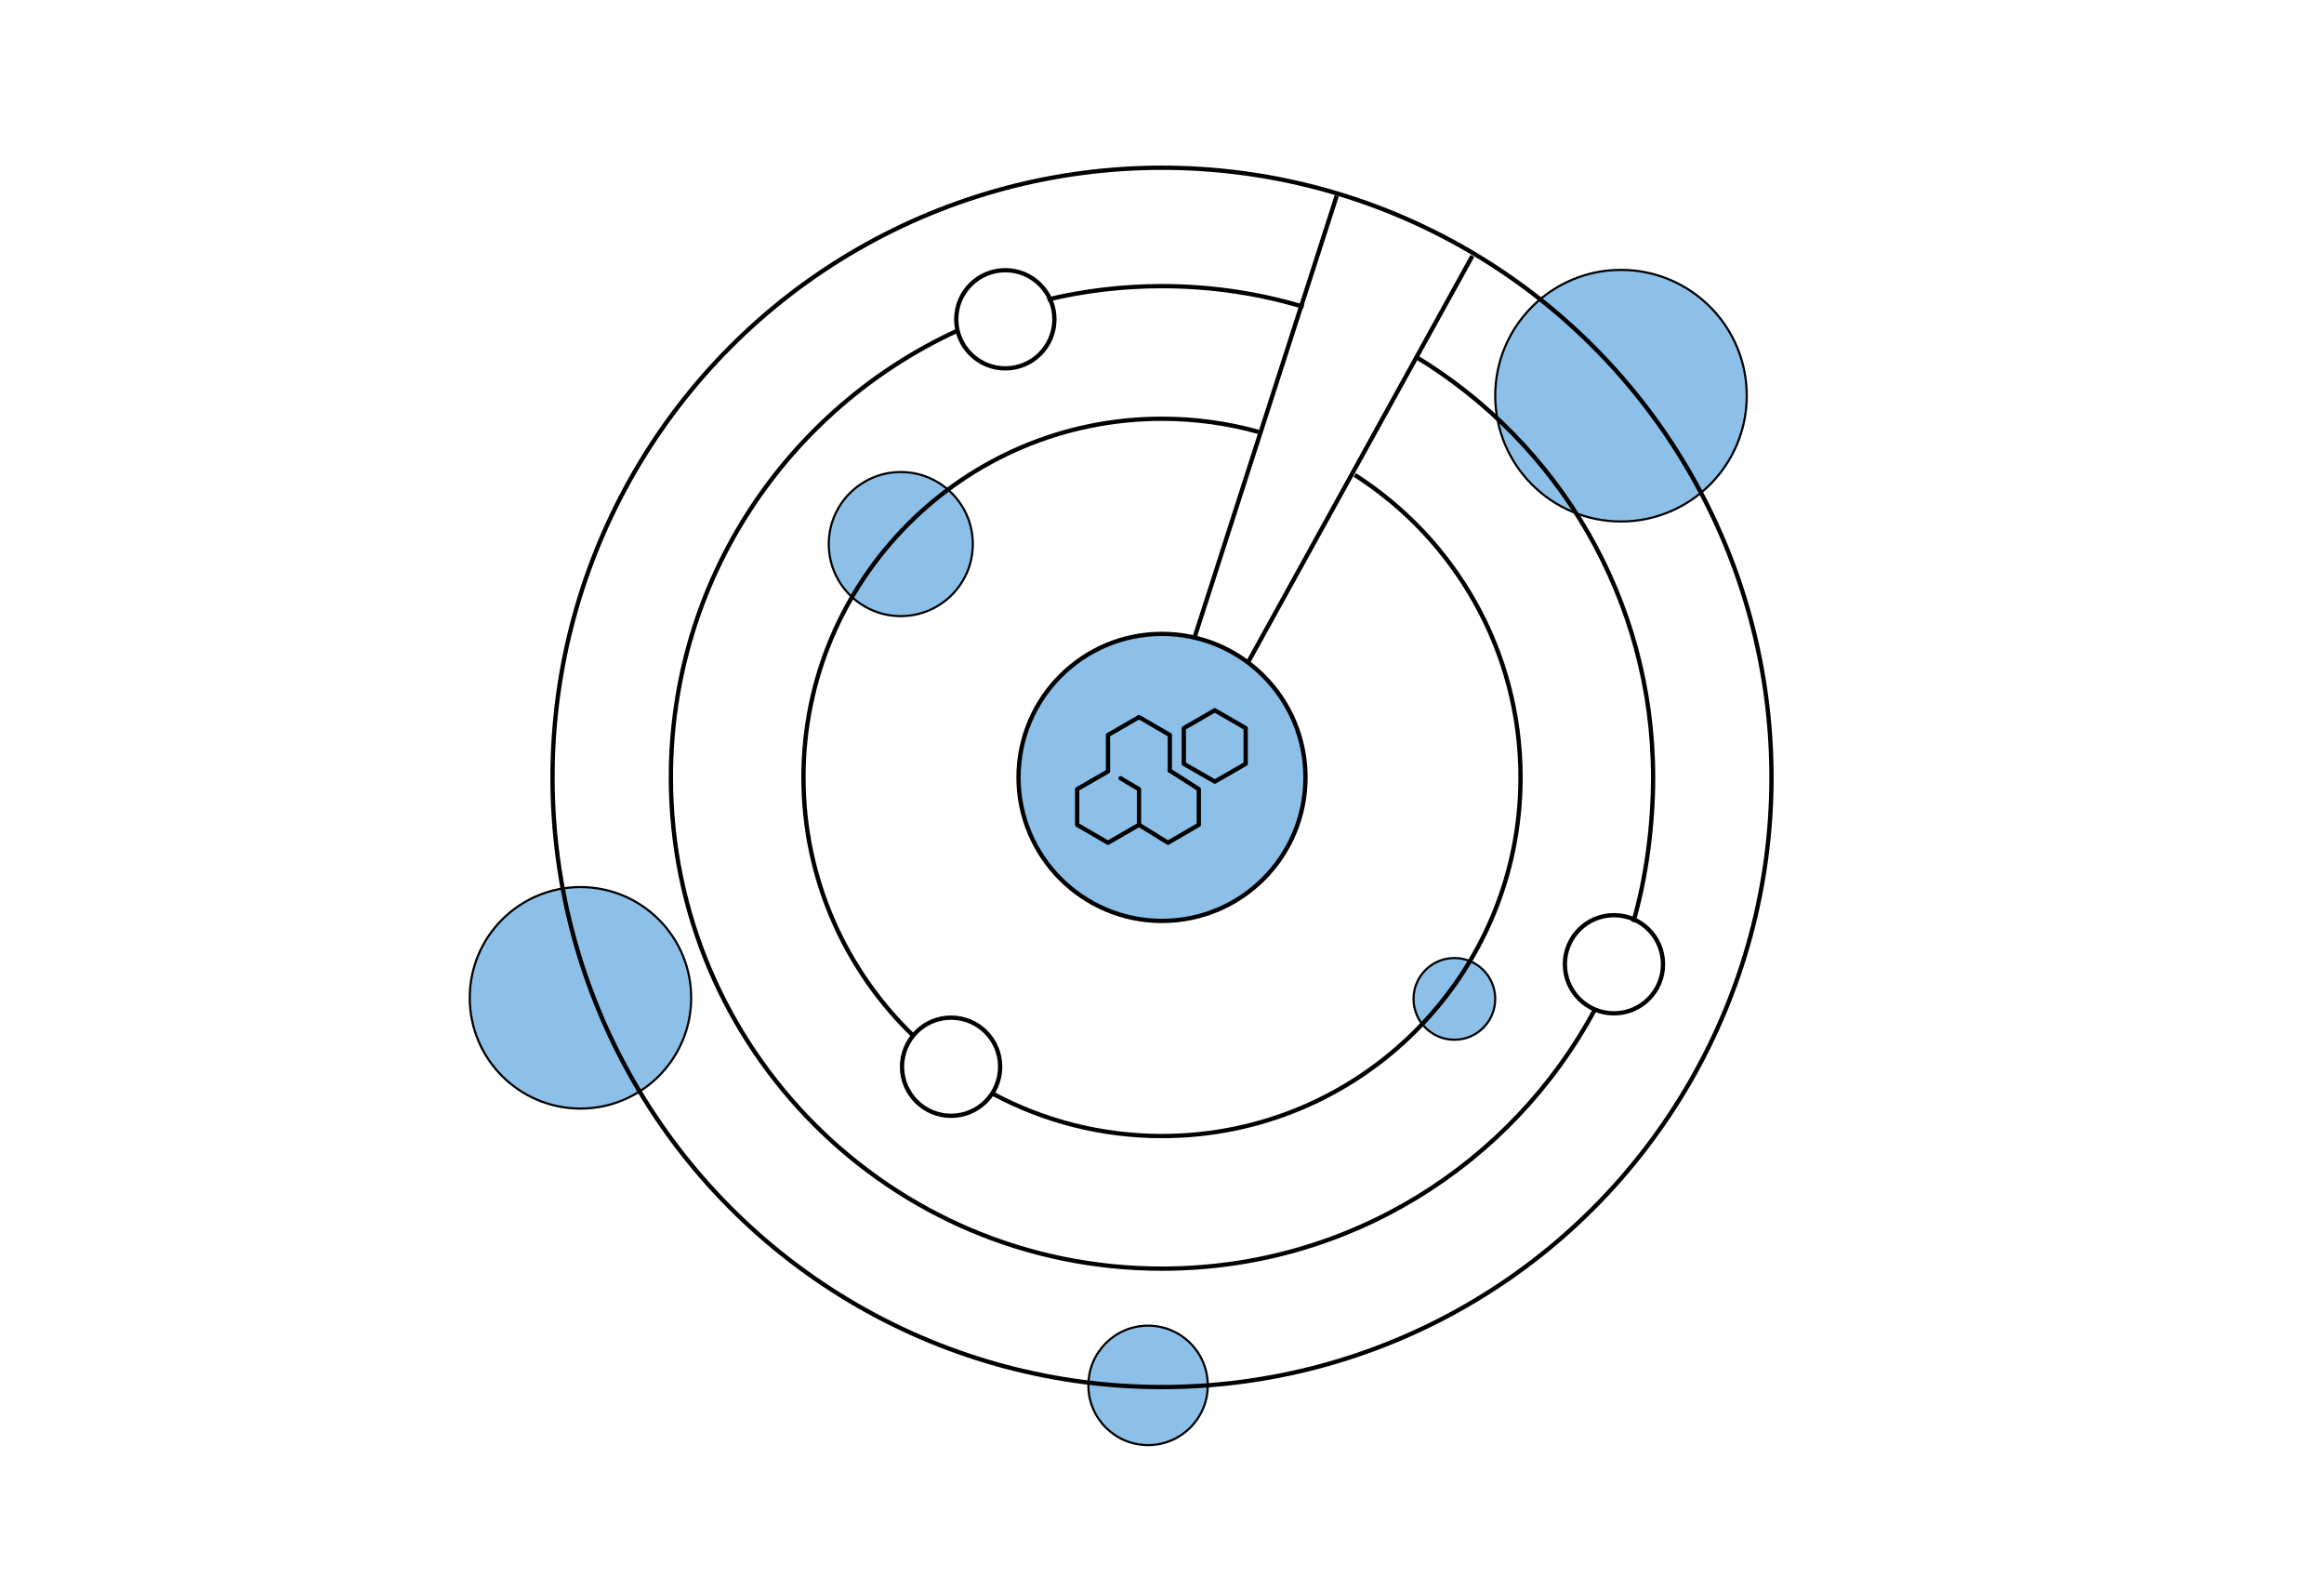 <svg width="1081" height="740" viewBox="0 0 1081 740" fill="none" xmlns="http://www.w3.org/2000/svg">
<circle cx="419" cy="253" r="33.5" fill="#8CC0E8" stroke="black"/>
<circle cx="534.02" cy="644.219" r="27.773" fill="#8CC0E8" stroke="black"/>
<circle cx="270" cy="464" r="51.5" fill="#8CC0E8" stroke="black"/>
<circle cx="754" cy="184" r="58.5" fill="#8CC0E8" stroke="black"/>
<circle cx="540.5" cy="361.5" r="283.5" stroke="black" stroke-width="2"/>
<circle cx="676.5" cy="464.5" r="19" fill="#8CC0E8" stroke="black"/>
<path d="M606.369 142.699C585.512 136.429 563.399 133.059 540.499 133.059C522.163 133.059 504.33 135.22 487.243 139.3M658.224 165.689C724.568 205.662 768.94 278.399 768.94 361.5C768.94 383.888 765.72 408.326 759.717 428.771M445.199 153.826C366.62 189.945 312.059 269.351 312.059 361.5C312.059 487.664 414.335 589.941 540.499 589.941C627.633 589.941 703.372 541.158 741.895 469.414" stroke="black" stroke-width="2"/>
<path d="M585.347 200.823C571.077 196.849 556.036 194.724 540.499 194.724C448.392 194.724 373.724 269.392 373.724 361.5C373.724 408.891 393.49 451.665 425.228 482.027M630.194 220.873C676.545 250.498 707.275 302.41 707.275 361.5C707.275 453.608 632.607 528.276 540.499 528.276C512.098 528.276 485.354 521.176 461.947 508.655" stroke="black" stroke-width="2"/>
<circle cx="467.623" cy="148.475" r="22.825" stroke="black" stroke-width="2"/>
<circle cx="750.722" cy="448.392" r="22.825" stroke="black" stroke-width="2"/>
<circle cx="442.397" cy="496.042" r="22.825" stroke="black" stroke-width="2"/>
<path d="M558.719 347.485L684.852 119.044M621.786 91.015L541.901 339.076" stroke="black" stroke-width="2"/>
<circle cx="540.5" cy="361.5" r="66.738" fill="#8CC0E8" stroke="black" stroke-width="2"/>
<path d="M579.418 355.191V338.607L575.492 336.306L572.311 334.478L568.52 332.312L565.068 330.282L550.65 338.607V355.191L565.068 363.449L579.418 355.191Z" stroke="black" stroke-width="2" stroke-linecap="round" stroke-linejoin="round"/>
<path d="M515.385 358.711L501.035 366.969V383.552L515.385 391.878L529.803 383.552V366.969L521.206 361.892" stroke="black" stroke-width="2" stroke-linecap="round" stroke-linejoin="round"/>
<path d="M529.803 383.552L543.273 391.878L557.623 383.552V366.969L544.153 358.372" stroke="black" stroke-width="2" stroke-linecap="round" stroke-linejoin="round"/>
<path d="M544.153 358.372V341.789L529.803 333.463L515.386 341.789V358.372" stroke="black" stroke-width="2" stroke-linecap="round" stroke-linejoin="round"/>
</svg>